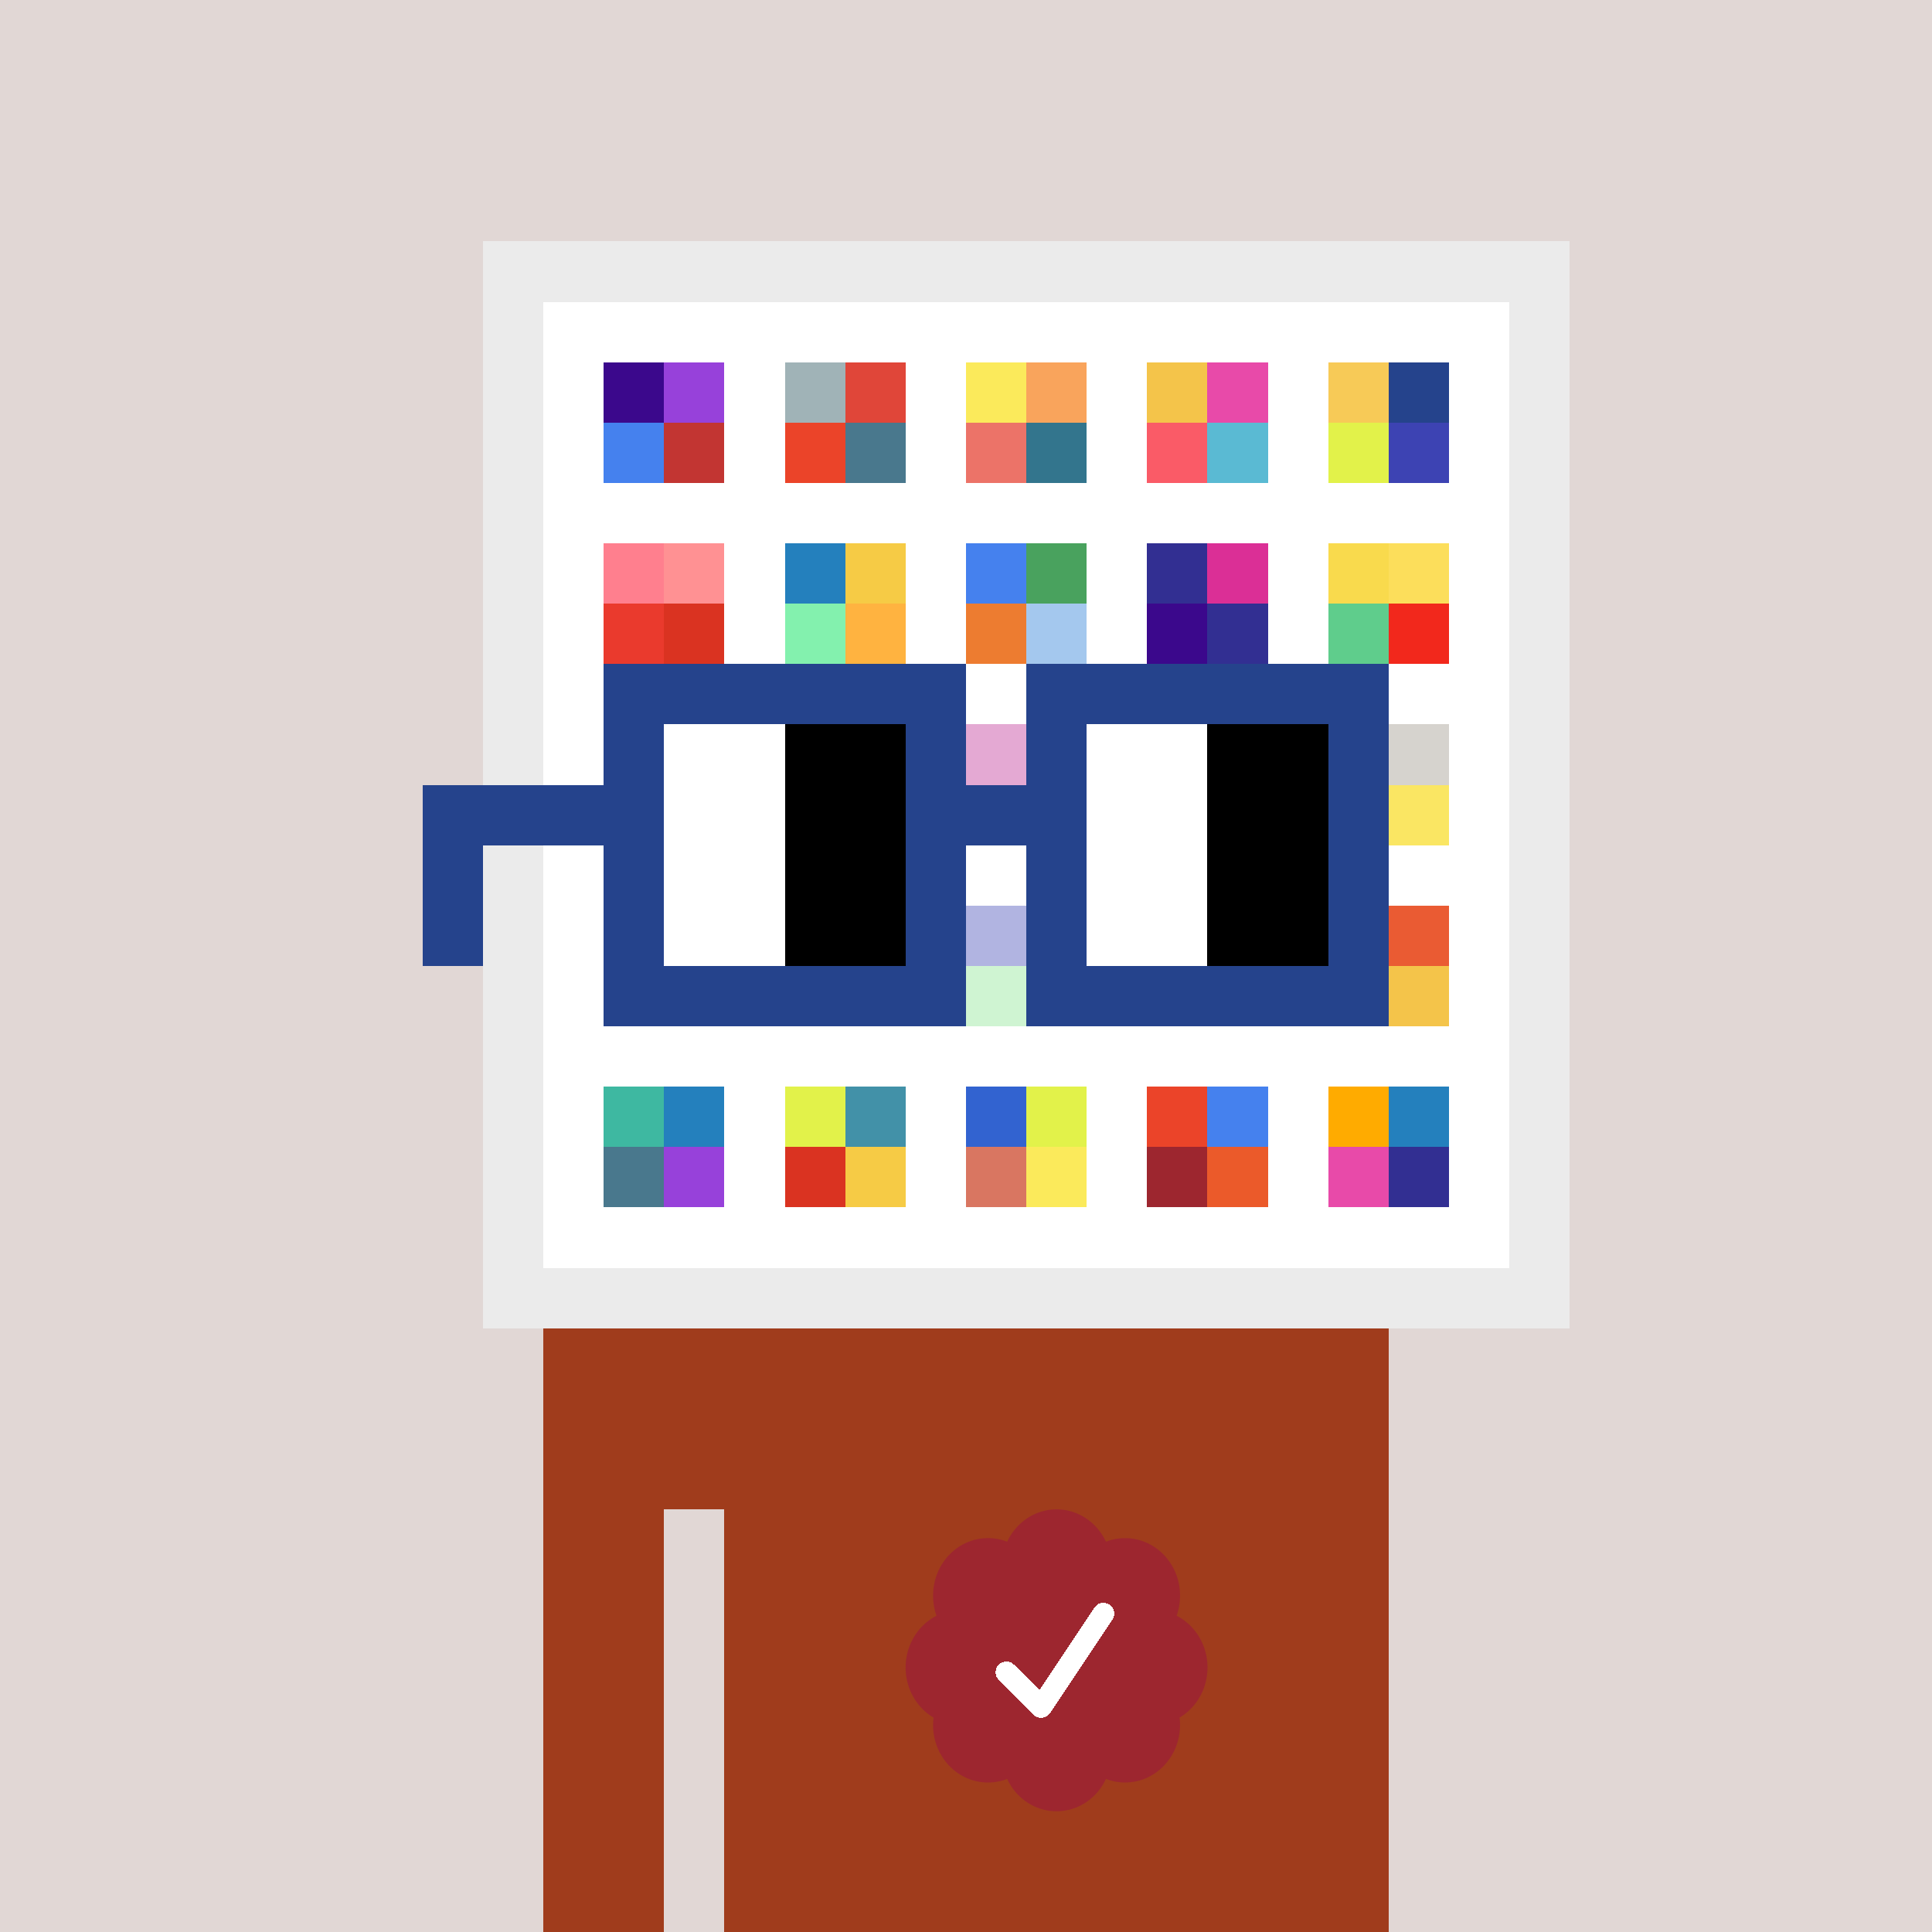 <svg xmlns="http://www.w3.org/2000/svg" viewBox="0 0 320 320" width="2000" height="2000" shape-rendering="crispEdges"><defs><style>.check{fill: #9D262F}</style></defs><path fill="#E1D7D5" d="M0 0h320v320H0z" /><path fill="#EBEBEB" d="M80 40h180v180H80z"/><path fill="#FFFFFF" d="M90 50h160v160H90z"/><path fill="#3B088C" d="M100 60h10v10h-10z"/><path fill="#4581EE" d="M100 70h10v10h-10z"/><path fill="#9741DA" d="M110 60h10v10h-10z"/><path fill="#C23532" d="M110 70h10v10h-10z"/><path fill="#A0B3B7" d="M130 60h10v10h-10z"/><path fill="#EB4429" d="M130 70h10v10h-10z"/><path fill="#E04639" d="M140 60h10v10h-10z"/><path fill="#49788D" d="M140 70h10v10h-10z"/><path fill="#FBEA5B" d="M160 60h10v10h-10z"/><path fill="#EC7368" d="M160 70h10v10h-10z"/><path fill="#F9A45C" d="M170 60h10v10h-10z"/><path fill="#33758D" d="M170 70h10v10h-10z"/><path fill="#F4C44A" d="M190 60h10v10h-10z"/><path fill="#FA5B67" d="M190 70h10v10h-10z"/><path fill="#E84AA9" d="M200 60h10v10h-10z"/><path fill="#5ABAD3" d="M200 70h10v10h-10z"/><path fill="#F7CA57" d="M220 60h10v10h-10z"/><path fill="#E2F24A" d="M220 70h10v10h-10z"/><path fill="#25438C" d="M230 60h10v10h-10z"/><path fill="#3D43B3" d="M230 70h10v10h-10z"/><path fill="#FF7F8E" d="M100 90h10v10h-10z"/><path fill="#EA3A2D" d="M100 100h10v10h-10z"/><path fill="#FF9193" d="M110 90h10v10h-10z"/><path fill="#DA3321" d="M110 100h10v10h-10z"/><path fill="#2480BD" d="M130 90h10v10h-10z"/><path fill="#83F1AE" d="M130 100h10v10h-10z"/><path fill="#F6CB45" d="M140 90h10v10h-10z"/><path fill="#FFB340" d="M140 100h10v10h-10z"/><path fill="#4581EE" d="M160 90h10v10h-10z"/><path fill="#ED7C30" d="M160 100h10v10h-10z"/><path fill="#49A25E" d="M170 90h10v10h-10z"/><path fill="#A4C8EE" d="M170 100h10v10h-10z"/><path fill="#322F92" d="M190 90h10v10h-10z"/><path fill="#3B088C" d="M190 100h10v10h-10z"/><path fill="#DB2F96" d="M200 90h10v10h-10z"/><path fill="#322F92" d="M200 100h10v10h-10z"/><path fill="#F9DA4D" d="M220 90h10v10h-10z"/><path fill="#5FCD8C" d="M220 100h10v10h-10z"/><path fill="#FCDE5B" d="M230 90h10v10h-10z"/><path fill="#F2281C" d="M230 100h10v10h-10z"/><path fill="#BB2891" d="M160 120h10v10h-10z"/><path fill="#D6D3CE" d="M230 120h10v10h-10z"/><path fill="#FAE663" d="M230 130h10v10h-10z"/><path fill="#3D43B3" d="M160 150h10v10h-10z"/><path fill="#86E48E" d="M160 160h10v10h-10z"/><path fill="#EA5B33" d="M230 150h10v10h-10z"/><path fill="#F4C44A" d="M230 160h10v10h-10z"/><path fill="#3EB8A1" d="M100 180h10v10h-10z"/><path fill="#49788D" d="M100 190h10v10h-10z"/><path fill="#2480BD" d="M110 180h10v10h-10z"/><path fill="#9741DA" d="M110 190h10v10h-10z"/><path fill="#E2F24A" d="M130 180h10v10h-10z"/><path fill="#DA3321" d="M130 190h10v10h-10z"/><path fill="#4291A8" d="M140 180h10v10h-10z"/><path fill="#F6CB45" d="M140 190h10v10h-10z"/><path fill="#3263D0" d="M160 180h10v10h-10z"/><path fill="#D97661" d="M160 190h10v10h-10z"/><path fill="#E2F24A" d="M170 180h10v10h-10z"/><path fill="#FBEA5B" d="M170 190h10v10h-10z"/><path fill="#EB4429" d="M190 180h10v10h-10z"/><path fill="#9D262F" d="M190 190h10v10h-10z"/><path fill="#4581EE" d="M200 180h10v10h-10z"/><path fill="#EB5A2A" d="M200 190h10v10h-10z"/><path fill="#FFAB00" d="M220 180h10v10h-10z"/><path fill="#E84AA9" d="M220 190h10v10h-10z"/><path fill="#2480BD" d="M230 180h10v10h-10z"/><path fill="#322F92" d="M230 190h10v10h-10z"/><path fill="#A03C1C" d="M90 220h20v100H90V220Zm20 0h10v30h-10v-30Zm10 0h110v100H120V220Z"/><path class="check" shape-rendering="geometricPrecision" d="M200 276.191c0-3.762-2.083-7.024-5.114-8.572a9.97 9.97 0 0 0 .567-3.333c0-5.262-4.072-9.519-9.091-9.519-1.118 0-2.19.199-3.18.595-1.472-3.184-4.586-5.362-8.181-5.362-3.595 0-6.704 2.184-8.182 5.357a8.604 8.604 0 0 0-3.182-.595c-5.023 0-9.09 4.262-9.09 9.524 0 1.176.198 2.295.565 3.333-3.028 1.548-5.112 4.805-5.112 8.572 0 3.559 1.862 6.661 4.624 8.299-.048.405-.077.81-.077 1.225 0 5.262 4.067 9.523 9.09 9.523 1.12 0 2.191-.204 3.179-.594 1.476 3.175 4.586 5.356 8.183 5.356 3.6 0 6.71-2.181 8.183-5.356.988.387 2.059.59 3.18.59 5.024 0 9.091-4.263 9.091-9.525 0-.413-.029-.818-.079-1.22 2.757-1.637 4.626-4.739 4.626-8.296v-.002Z" /><path fill="#fff" d="m184.249 268.252-10.319 15.476a1.785 1.785 0 0 1-2.478.496l-.274-.224-5.75-5.75a1.784 1.784 0 1 1 2.524-2.524l4.214 4.207 9.106-13.666a1.787 1.787 0 0 1 2.476-.493 1.784 1.784 0 0 1 .501 2.476v.002Z"/><path fill="#FFFFFF" fill-opacity=".6" d="M160 120h10v50h-10z"/><path fill="#fff" d="M130 120h-20v10h20v-10Zm0 10h-20v10h20v-10Zm0 10h-20v10h20v-10Zm0 10h-20v10h20v-10Z"/><path fill="#000" d="M150 120h-20v10h20v-10Zm0 10h-20v10h20v-10Zm0 10h-20v10h20v-10Zm0 10h-20v10h20v-10Z"/><path fill="#fff" d="M200 120h-20v10h20v-10Zm0 10h-20v10h20v-10Zm0 10h-20v10h20v-10Zm0 10h-20v10h20v-10Z"/><path fill="#000" d="M220 120h-20v10h20v-10Zm0 10h-20v10h20v-10Zm0 10h-20v10h20v-10Zm0 10h-20v10h20v-10Z"/><path fill="#25438C" d="M160 110h-60v10h60v-10Zm70 0h-60v10h60v-10Zm-120 10h-10v10h10v-10Zm50 0h-10v10h10v-10Zm20 0h-10v10h10v-10Zm50 0h-10v10h10v-10Zm0 10h-10v10h10v-10Zm-120 10h-10v10h10v-10Zm50 0h-10v10h10v-10Zm20 0h-10v10h10v-10Zm50 0h-10v10h10v-10Zm-150 0H70v10h10v-10Zm0 10H70v10h10v-10Zm30 0h-10v10h10v-10Zm50 0h-10v10h10v-10Zm20 0h-10v10h10v-10Zm50 0h-10v10h10v-10Zm-70 10h-60v10h60v-10Zm70 0h-60v10h60v-10Zm-120-30H70v10h40v-10Zm70 0h-30v10h30v-10Z"/></svg>
